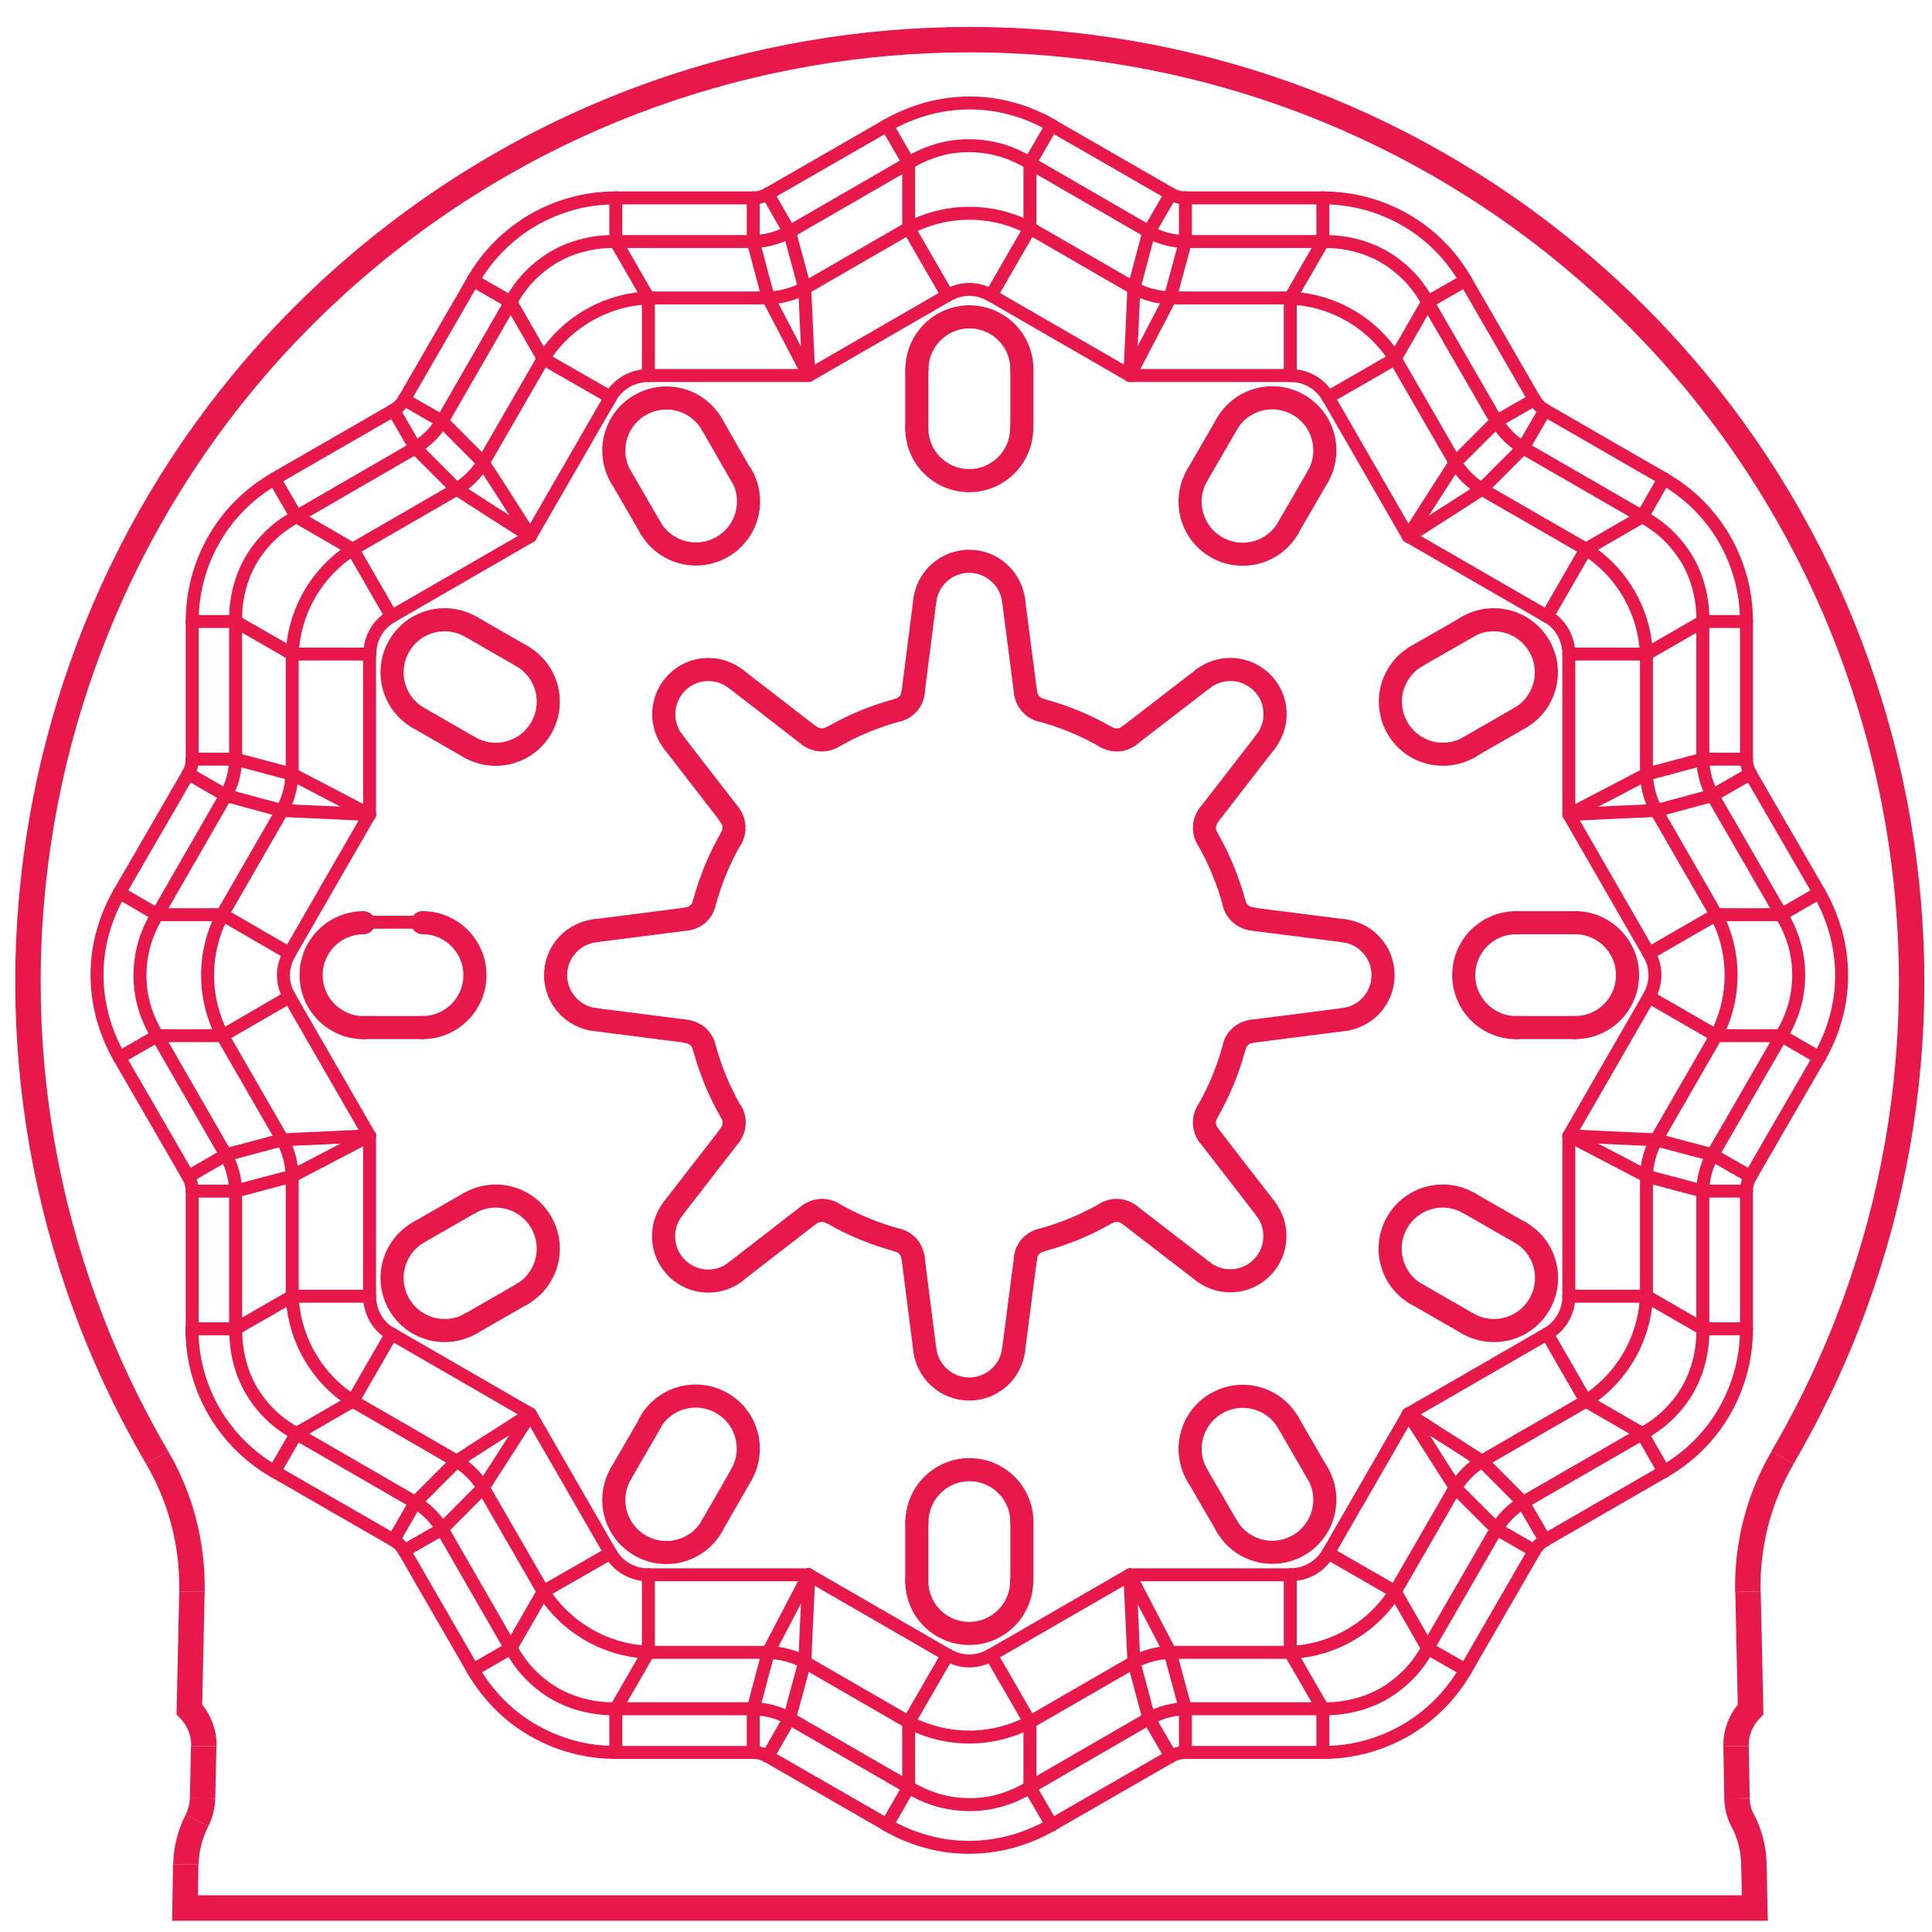 <?xml version="1.0" encoding="UTF-8"?>
<svg id="Lag_2" data-name="Lag 2" xmlns="http://www.w3.org/2000/svg" viewBox="0 0 400 400">
  <defs>
    <style>
      .cls-1 {
        stroke-miterlimit: 2;
        stroke-width: 5.26px;
      }

      .cls-1, .cls-2, .cls-3 {
        fill: none;
        stroke: #e8184a;
      }

      .cls-2 {
        stroke-width: 4.78px;
      }

      .cls-2, .cls-3 {
        stroke-linecap: round;
        stroke-linejoin: round;
      }

      .cls-3 {
        stroke-width: 2.68px;
      }
    </style>
  </defs>
  <line class="cls-3" x1="183.64" y1="25.96" x2="158.96" y2="40.16"/>
  <line class="cls-3" x1="56.82" y1="99.13" x2="81.49" y2="84.92"/>
  <line class="cls-3" x1="61.36" y1="106.97" x2="85.99" y2="92.72"/>
  <line class="cls-3" x1="163.46" y1="48" x2="188.13" y2="33.75"/>
  <line class="cls-3" x1="188.13" y1="47.24" x2="166.61" y2="59.67"/>
  <line class="cls-3" x1="94.55" y1="101.28" x2="73.03" y2="113.71"/>
  <line class="cls-3" x1="196.17" y1="61.16" x2="167.43" y2="77.75"/>
  <line class="cls-3" x1="109.8" y1="111.03" x2="81.06" y2="127.63"/>
  <line class="cls-3" x1="97.94" y1="58.05" x2="83.69" y2="82.72"/>
  <line class="cls-3" x1="24.73" y1="184.82" x2="38.98" y2="160.2"/>
  <line class="cls-3" x1="32.57" y1="189.37" x2="46.77" y2="164.69"/>
  <line class="cls-3" x1="91.53" y1="87.22" x2="105.74" y2="62.54"/>
  <line class="cls-3" x1="112.48" y1="74.26" x2="100.05" y2="95.78"/>
  <line class="cls-3" x1="58.44" y1="167.8" x2="46.01" y2="189.37"/>
  <line class="cls-3" x1="46.77" y1="239.1" x2="38.98" y2="243.6"/>
  <line class="cls-3" x1="309.84" y1="87.22" x2="317.69" y2="82.72"/>
  <line class="cls-3" x1="126.4" y1="82.25" x2="109.8" y2="111.03"/>
  <line class="cls-3" x1="76.52" y1="168.61" x2="59.92" y2="197.4"/>
  <line class="cls-3" x1="309.84" y1="87.22" x2="301.28" y2="95.78"/>
  <line class="cls-3" x1="85.99" y1="311.07" x2="94.55" y2="302.51"/>
  <line class="cls-3" x1="315.34" y1="92.72" x2="306.78" y2="101.28"/>
  <line class="cls-3" x1="91.53" y1="316.57" x2="100.05" y2="308.01"/>
  <line class="cls-3" x1="91.53" y1="316.57" x2="83.69" y2="321.07"/>
  <line class="cls-3" x1="354.56" y1="164.69" x2="362.4" y2="160.2"/>
  <line class="cls-3" x1="85.99" y1="311.07" x2="81.49" y2="318.87"/>
  <line class="cls-3" x1="237.87" y1="48" x2="242.41" y2="40.16"/>
  <line class="cls-3" x1="126.4" y1="321.55" x2="112.48" y2="329.53"/>
  <line class="cls-3" x1="105.74" y1="341.25" x2="97.94" y2="345.75"/>
  <line class="cls-3" x1="39.79" y1="128.68" x2="39.79" y2="157.18"/>
  <line class="cls-3" x1="39.79" y1="275.11" x2="39.79" y2="246.61"/>
  <line class="cls-3" x1="48.78" y1="275.11" x2="48.78" y2="246.61"/>
  <line class="cls-3" x1="48.78" y1="157.18" x2="48.78" y2="128.68"/>
  <line class="cls-3" x1="112.48" y1="329.53" x2="105.74" y2="341.25"/>
  <line class="cls-3" x1="134.24" y1="342.11" x2="127.5" y2="353.78"/>
  <line class="cls-3" x1="205.21" y1="342.64" x2="233.95" y2="326.04"/>
  <line class="cls-3" x1="291.57" y1="292.76" x2="320.32" y2="276.16"/>
  <line class="cls-3" x1="60.5" y1="135.42" x2="60.5" y2="160.29"/>
  <line class="cls-3" x1="60.5" y1="243.5" x2="60.5" y2="268.37"/>
  <line class="cls-3" x1="76.52" y1="135.42" x2="76.52" y2="168.61"/>
  <line class="cls-3" x1="76.52" y1="235.18" x2="76.52" y2="268.37"/>
  <line class="cls-3" x1="163.46" y1="355.79" x2="158.96" y2="363.63"/>
  <line class="cls-3" x1="315.34" y1="92.72" x2="319.88" y2="84.92"/>
  <line class="cls-3" x1="213.24" y1="356.55" x2="234.76" y2="344.12"/>
  <line class="cls-3" x1="306.83" y1="302.51" x2="328.35" y2="290.08"/>
  <line class="cls-3" x1="340.02" y1="296.82" x2="315.34" y2="311.07"/>
  <line class="cls-3" x1="237.87" y1="355.79" x2="213.24" y2="370.04"/>
  <line class="cls-3" x1="344.51" y1="304.67" x2="319.88" y2="318.87"/>
  <line class="cls-3" x1="217.74" y1="377.83" x2="242.41" y2="363.63"/>
  <line class="cls-3" x1="127.5" y1="353.78" x2="127.5" y2="362.82"/>
  <line class="cls-3" x1="237.87" y1="48" x2="234.76" y2="59.67"/>
  <line class="cls-3" x1="159.06" y1="342.11" x2="155.95" y2="353.78"/>
  <line class="cls-3" x1="245.43" y1="50.01" x2="242.27" y2="61.68"/>
  <line class="cls-3" x1="166.61" y1="344.12" x2="163.46" y2="355.79"/>
  <line class="cls-3" x1="134.24" y1="326.04" x2="134.24" y2="342.11"/>
  <line class="cls-3" x1="155.95" y1="353.78" x2="155.95" y2="362.82"/>
  <line class="cls-3" x1="155.95" y1="50.01" x2="155.95" y2="40.97"/>
  <line class="cls-3" x1="274.98" y1="321.55" x2="291.57" y2="292.76"/>
  <line class="cls-3" x1="324.81" y1="235.18" x2="341.4" y2="206.39"/>
  <line class="cls-3" x1="288.85" y1="329.53" x2="301.28" y2="308.01"/>
  <line class="cls-3" x1="342.89" y1="235.99" x2="355.32" y2="214.43"/>
  <line class="cls-3" x1="368.81" y1="214.43" x2="354.56" y2="239.1"/>
  <line class="cls-3" x1="309.84" y1="316.57" x2="295.59" y2="341.25"/>
  <line class="cls-3" x1="376.65" y1="218.97" x2="362.4" y2="243.6"/>
  <line class="cls-3" x1="317.69" y1="321.07" x2="303.43" y2="345.75"/>
  <line class="cls-3" x1="97.94" y1="345.75" x2="83.69" y2="321.07"/>
  <line class="cls-3" x1="38.98" y1="243.6" x2="24.73" y2="218.97"/>
  <line class="cls-3" x1="105.74" y1="341.25" x2="91.53" y2="316.57"/>
  <line class="cls-3" x1="46.77" y1="239.1" x2="32.57" y2="214.43"/>
  <line class="cls-3" x1="46.06" y1="214.43" x2="58.49" y2="235.99"/>
  <line class="cls-3" x1="100.05" y1="308.01" x2="112.48" y2="329.53"/>
  <line class="cls-3" x1="59.92" y1="206.39" x2="76.52" y2="235.18"/>
  <line class="cls-3" x1="109.8" y1="292.76" x2="126.4" y2="321.55"/>
  <line class="cls-3" x1="245.43" y1="353.78" x2="245.43" y2="362.82"/>
  <line class="cls-3" x1="245.43" y1="50.01" x2="245.43" y2="40.97"/>
  <line class="cls-3" x1="155.95" y1="50.01" x2="159.06" y2="61.68"/>
  <line class="cls-3" x1="237.87" y1="355.79" x2="234.76" y2="344.12"/>
  <line class="cls-3" x1="163.46" y1="48" x2="166.61" y2="59.67"/>
  <line class="cls-3" x1="245.43" y1="353.78" x2="242.27" y2="342.11"/>
  <line class="cls-3" x1="324.81" y1="268.37" x2="324.81" y2="235.18"/>
  <line class="cls-3" x1="324.81" y1="168.61" x2="324.81" y2="135.42"/>
  <line class="cls-3" x1="340.88" y1="268.37" x2="340.88" y2="243.5"/>
  <line class="cls-3" x1="340.88" y1="160.29" x2="340.88" y2="135.42"/>
  <line class="cls-3" x1="352.55" y1="128.68" x2="352.55" y2="157.18"/>
  <line class="cls-3" x1="352.55" y1="246.61" x2="352.55" y2="275.11"/>
  <line class="cls-3" x1="183.64" y1="377.83" x2="158.96" y2="363.63"/>
  <line class="cls-3" x1="81.49" y1="318.87" x2="56.82" y2="304.67"/>
  <line class="cls-3" x1="188.13" y1="370.04" x2="163.46" y2="355.79"/>
  <line class="cls-3" x1="85.99" y1="311.07" x2="61.36" y2="296.82"/>
  <line class="cls-3" x1="73.03" y1="290.08" x2="94.55" y2="302.51"/>
  <line class="cls-3" x1="166.61" y1="344.12" x2="188.13" y2="356.55"/>
  <line class="cls-3" x1="237.87" y1="355.79" x2="242.41" y2="363.63"/>
  <line class="cls-3" x1="85.99" y1="92.72" x2="81.49" y2="84.92"/>
  <line class="cls-3" x1="361.59" y1="128.68" x2="361.59" y2="157.18"/>
  <line class="cls-3" x1="361.59" y1="275.11" x2="361.59" y2="246.61"/>
  <line class="cls-3" x1="273.88" y1="362.82" x2="245.43" y2="362.82"/>
  <line class="cls-3" x1="155.95" y1="362.82" x2="127.5" y2="362.82"/>
  <line class="cls-3" x1="273.88" y1="353.78" x2="245.43" y2="353.78"/>
  <line class="cls-3" x1="155.95" y1="353.78" x2="127.5" y2="353.78"/>
  <line class="cls-3" x1="134.24" y1="342.11" x2="159.06" y2="342.11"/>
  <line class="cls-3" x1="242.27" y1="342.11" x2="267.14" y2="342.11"/>
  <line class="cls-3" x1="81.06" y1="276.16" x2="109.8" y2="292.76"/>
  <line class="cls-3" x1="167.43" y1="326.04" x2="196.17" y2="342.64"/>
  <line class="cls-3" x1="134.24" y1="326.04" x2="167.43" y2="326.04"/>
  <line class="cls-3" x1="233.95" y1="326.04" x2="267.14" y2="326.04"/>
  <line class="cls-3" x1="85.99" y1="92.72" x2="94.55" y2="101.28"/>
  <line class="cls-3" x1="301.28" y1="308.01" x2="309.84" y2="316.57"/>
  <line class="cls-3" x1="315.34" y1="311.07" x2="319.88" y2="318.87"/>
  <line class="cls-3" x1="163.46" y1="48" x2="158.96" y2="40.16"/>
  <line class="cls-3" x1="46.77" y1="164.69" x2="38.98" y2="160.2"/>
  <line class="cls-3" x1="309.84" y1="316.57" x2="317.69" y2="321.07"/>
  <line class="cls-3" x1="91.53" y1="87.22" x2="100.05" y2="95.78"/>
  <line class="cls-3" x1="306.83" y1="302.51" x2="315.34" y2="311.07"/>
  <line class="cls-3" x1="48.78" y1="246.61" x2="39.79" y2="246.61"/>
  <line class="cls-3" x1="352.55" y1="246.61" x2="361.59" y2="246.61"/>
  <line class="cls-3" x1="341.4" y1="197.4" x2="324.81" y2="168.61"/>
  <line class="cls-3" x1="291.57" y1="111.03" x2="274.98" y2="82.25"/>
  <line class="cls-3" x1="354.56" y1="164.69" x2="342.89" y2="167.85"/>
  <line class="cls-3" x1="48.78" y1="246.61" x2="60.5" y2="243.5"/>
  <line class="cls-3" x1="352.55" y1="157.18" x2="340.88" y2="160.29"/>
  <line class="cls-3" x1="46.77" y1="239.1" x2="58.44" y2="235.99"/>
  <line class="cls-3" x1="352.55" y1="246.61" x2="340.88" y2="243.5"/>
  <line class="cls-3" x1="46.77" y1="164.69" x2="58.44" y2="167.85"/>
  <line class="cls-3" x1="354.56" y1="239.1" x2="342.89" y2="235.99"/>
  <line class="cls-3" x1="48.78" y1="157.18" x2="60.5" y2="160.29"/>
  <line class="cls-3" x1="91.53" y1="87.22" x2="83.69" y2="82.72"/>
  <line class="cls-3" x1="354.56" y1="239.1" x2="362.4" y2="243.6"/>
  <line class="cls-3" x1="355.32" y1="189.37" x2="342.89" y2="167.8"/>
  <line class="cls-3" x1="301.28" y1="95.78" x2="288.85" y2="74.26"/>
  <line class="cls-3" x1="295.59" y1="62.54" x2="309.84" y2="87.22"/>
  <line class="cls-3" x1="354.56" y1="164.69" x2="368.81" y2="189.37"/>
  <line class="cls-3" x1="303.43" y1="58.05" x2="317.69" y2="82.72"/>
  <line class="cls-3" x1="376.65" y1="184.82" x2="362.4" y2="160.2"/>
  <line class="cls-3" x1="48.78" y1="157.18" x2="39.79" y2="157.18"/>
  <line class="cls-3" x1="352.55" y1="157.18" x2="361.59" y2="157.18"/>
  <line class="cls-3" x1="320.32" y1="127.63" x2="291.57" y2="111.03"/>
  <line class="cls-3" x1="233.95" y1="77.75" x2="205.21" y2="61.16"/>
  <line class="cls-3" x1="267.14" y1="77.75" x2="233.95" y2="77.75"/>
  <line class="cls-3" x1="167.43" y1="77.75" x2="134.24" y2="77.75"/>
  <line class="cls-3" x1="328.35" y1="113.71" x2="306.78" y2="101.28"/>
  <line class="cls-3" x1="234.76" y1="59.67" x2="213.24" y2="47.24"/>
  <line class="cls-3" x1="213.24" y1="33.75" x2="237.87" y2="48"/>
  <line class="cls-3" x1="315.34" y1="92.72" x2="340.02" y2="106.97"/>
  <line class="cls-3" x1="344.51" y1="99.13" x2="319.88" y2="84.92"/>
  <line class="cls-3" x1="217.74" y1="25.96" x2="242.41" y2="40.16"/>
  <line class="cls-3" x1="267.14" y1="61.68" x2="242.27" y2="61.68"/>
  <line class="cls-3" x1="159.06" y1="61.68" x2="134.24" y2="61.68"/>
  <line class="cls-3" x1="127.5" y1="50.01" x2="155.95" y2="50.01"/>
  <line class="cls-3" x1="245.43" y1="50.01" x2="273.88" y2="50.01"/>
  <line class="cls-3" x1="127.5" y1="40.97" x2="155.95" y2="40.97"/>
  <line class="cls-3" x1="245.43" y1="40.97" x2="273.88" y2="40.97"/>
  <path class="cls-3" d="M60.5,243.5c-.1-2.63-.77-5.21-2.01-7.51"/>
  <path class="cls-3" d="M91.53,316.57c-1.34-2.25-3.25-4.16-5.5-5.5"/>
  <path class="cls-3" d="M48.78,246.61c-.05-2.63-.77-5.21-2.01-7.51"/>
  <path class="cls-3" d="M39.79,246.61c0-1.05-.29-2.1-.81-3.01"/>
  <path class="cls-3" d="M83.69,321.07c-.53-.91-1.29-1.67-2.2-2.2"/>
  <path class="cls-3" d="M58.44,167.8c1.24-2.34,1.91-4.88,2.01-7.51"/>
  <path class="cls-3" d="M85.99,92.72c2.25-1.34,4.16-3.25,5.5-5.5"/>
  <path class="cls-3" d="M46.77,164.69c1.29-2.3,1.96-4.88,2.01-7.51"/>
  <path class="cls-3" d="M38.98,160.2c.53-.91.81-1.96.81-3.01"/>
  <path class="cls-3" d="M81.49,84.92c.91-.53,1.67-1.29,2.2-2.2"/>
  <path class="cls-3" d="M112.48,329.53c4.78,7.46,12.86,12.15,21.71,12.53"/>
  <path class="cls-3" d="M166.61,344.12c-2.34-1.24-4.88-1.91-7.51-2.01"/>
  <path class="cls-3" d="M100.05,308.01c-1.39-2.25-3.25-4.11-5.5-5.5"/>
  <path class="cls-3" d="M163.46,355.79c-2.3-1.29-4.88-1.96-7.51-2.01"/>
  <path class="cls-3" d="M158.96,363.63c-.91-.53-1.96-.81-3.01-.81"/>
  <path class="cls-3" d="M94.55,101.28c2.25-1.39,4.11-3.25,5.5-5.5"/>
  <path class="cls-3" d="M159.06,61.68c2.63-.1,5.21-.77,7.51-2.01"/>
  <path class="cls-3" d="M155.95,50.01c2.63-.05,5.21-.77,7.51-2.01"/>
  <path class="cls-3" d="M155.95,40.97c1.05,0,2.1-.29,3.01-.81"/>
  <path class="cls-3" d="M242.27,342.11c-2.63.1-5.21.77-7.51,2.01"/>
  <path class="cls-3" d="M245.43,353.78c-2.63.05-5.21.77-7.51,2.01"/>
  <path class="cls-3" d="M245.43,362.82c-1.05,0-2.1.29-3.01.81"/>
  <path class="cls-3" d="M234.76,59.67c2.34,1.24,4.88,1.91,7.51,2.01"/>
  <path class="cls-3" d="M237.87,48c2.3,1.29,4.88,1.96,7.51,2.01"/>
  <path class="cls-3" d="M242.41,40.16c.91.53,1.96.81,3.01.81"/>
  <path class="cls-3" d="M306.83,302.51c-2.25,1.39-4.11,3.25-5.5,5.5"/>
  <path class="cls-3" d="M342.89,235.99c-1.24,2.34-1.91,4.88-2.01,7.51"/>
  <path class="cls-3" d="M315.34,311.07c-2.25,1.34-4.16,3.25-5.5,5.5"/>
  <path class="cls-3" d="M354.56,239.1c-1.29,2.3-1.96,4.88-2.01,7.51"/>
  <path class="cls-3" d="M362.4,243.6c-.53.91-.81,1.96-.81,3.01"/>
  <path class="cls-3" d="M319.88,318.87c-.91.53-1.67,1.29-2.2,2.2"/>
  <path class="cls-3" d="M301.28,95.78c1.39,2.25,3.25,4.11,5.5,5.5"/>
  <path class="cls-3" d="M340.88,160.29c.1,2.63.77,5.21,2.01,7.51"/>
  <path class="cls-3" d="M309.84,87.22c1.34,2.25,3.25,4.16,5.5,5.5"/>
  <path class="cls-3" d="M352.55,157.18c.05,2.63.77,5.21,2.01,7.51"/>
  <path class="cls-3" d="M361.59,157.18c0,1.05.29,2.1.81,3.01"/>
  <path class="cls-3" d="M317.69,82.72c.53.91,1.29,1.67,2.2,2.2"/>
  <path class="cls-3" d="M126.4,321.55c.77,1.34,1.91,2.53,3.3,3.3,1.39.81,2.96,1.2,4.54,1.2"/>
  <path class="cls-3" d="M127.5,362.82c-2.96,0-5.98-.38-8.85-1.15-2.87-.77-5.64-1.91-8.23-3.4-2.58-1.48-4.97-3.3-7.08-5.45s-3.92-4.5-5.4-7.08"/>
  <path class="cls-3" d="M127.5,353.78c-2.2.05-4.4-.19-6.55-.72s-4.21-1.34-6.12-2.44c-1.91-1.1-3.63-2.49-5.16-4.06s-2.82-3.4-3.87-5.31"/>
  <path class="cls-3" d="M167.43,326.04c-.86,1.63-1.72,3.3-2.58,4.93-.81,1.53-1.58,3.06-2.39,4.59-1.15,2.15-2.25,4.35-3.4,6.5"/>
  <path class="cls-3" d="M100.05,308.01c1.29-2.06,2.63-4.11,3.97-6.17.91-1.43,1.87-2.92,2.77-4.35,1-1.58,2.01-3.11,3.01-4.69"/>
  <path class="cls-3" d="M340.88,243.5c-.91-.48-1.77-.91-2.68-1.39-1.29-.67-2.58-1.34-3.83-2.01-1.53-.81-3.06-1.58-4.59-2.39-1.67-.86-3.3-1.72-4.93-2.58"/>
  <path class="cls-3" d="M291.57,292.76c1.58,1,3.16,2.01,4.69,3.01,1.43.96,2.92,1.87,4.35,2.77,1.24.77,2.44,1.58,3.63,2.34.86.53,1.67,1.1,2.53,1.63"/>
  <path class="cls-3" d="M342.89,167.8c-1,0-2.01.1-2.96.14-1.43.05-2.87.14-4.35.19-1.72.1-3.44.14-5.16.24-1.87.1-3.73.19-5.55.24"/>
  <path class="cls-3" d="M342.89,235.99c-2.44-.1-4.88-.24-7.32-.33-1.72-.1-3.44-.14-5.16-.24-1.87-.1-3.73-.19-5.55-.24"/>
  <path class="cls-3" d="M306.83,101.28c-.86.53-1.67,1.05-2.53,1.63-1.2.77-2.44,1.58-3.63,2.34-1.43.91-2.92,1.87-4.35,2.77-1.58,1-3.11,2.01-4.69,3.01"/>
  <path class="cls-3" d="M340.88,160.29c-2.15,1.15-4.35,2.25-6.5,3.4-1.53.81-3.06,1.58-4.59,2.39-1.67.86-3.3,1.72-4.93,2.58"/>
  <path class="cls-3" d="M242.27,61.68c-.48.91-.91,1.77-1.39,2.68-.67,1.29-1.34,2.58-2.01,3.83-.81,1.53-1.58,3.06-2.39,4.59-.86,1.67-1.72,3.3-2.58,4.93"/>
  <path class="cls-3" d="M301.28,95.78c-1.29,2.06-2.63,4.11-3.97,6.17-.91,1.43-1.87,2.92-2.77,4.35-1,1.58-2.01,3.11-3.01,4.69"/>
  <path class="cls-3" d="M234.76,344.12c0-1-.1-2.01-.14-2.96-.05-1.43-.14-2.87-.19-4.35-.1-1.72-.14-3.44-.24-5.16-.1-1.87-.19-3.73-.24-5.55"/>
  <path class="cls-3" d="M167.43,326.04c-.05,1.87-.14,3.73-.24,5.55-.1,1.72-.14,3.44-.24,5.16-.05,1.43-.14,2.87-.19,4.35,0,1-.1,2.01-.14,2.96"/>
  <path class="cls-3" d="M60.5,243.5c2.15-1.15,4.35-2.25,6.5-3.4,1.53-.81,3.06-1.58,4.59-2.39,1.67-.86,3.3-1.72,4.93-2.58"/>
  <path class="cls-3" d="M94.55,302.51c.86-.53,1.67-1.05,2.53-1.63,1.2-.77,2.44-1.58,3.63-2.34,1.43-.91,2.92-1.87,4.35-2.77,1.58-1,3.11-2.01,4.69-3.01"/>
  <path class="cls-3" d="M291.57,292.76c1,1.58,2.01,3.16,3.01,4.69.96,1.43,1.87,2.92,2.77,4.35,1.29,2.06,2.63,4.11,3.97,6.17"/>
  <path class="cls-3" d="M242.27,342.11c-1.15-2.15-2.25-4.35-3.4-6.5-.81-1.53-1.58-3.06-2.39-4.59-.86-1.67-1.72-3.3-2.58-4.93"/>
  <path class="cls-3" d="M58.44,167.8c2.44.1,4.88.24,7.32.33,1.72.1,3.44.14,5.16.24,1.87.1,3.73.19,5.55.24"/>
  <path class="cls-3" d="M58.44,235.99c1,0,2.01-.1,2.96-.14,1.43-.05,2.87-.14,4.35-.19,1.72-.1,3.44-.14,5.16-.24,1.87-.1,3.73-.19,5.55-.24"/>
  <path class="cls-3" d="M166.61,59.67c0,1,.1,2.01.14,2.96.05,1.43.14,2.87.19,4.35.1,1.72.14,3.44.24,5.16.1,1.87.19,3.73.24,5.55"/>
  <path class="cls-3" d="M234.76,59.67c-.1,2.44-.24,4.88-.33,7.32-.1,1.72-.14,3.44-.24,5.16-.1,1.87-.19,3.73-.24,5.55"/>
  <path class="cls-3" d="M94.55,101.28c2.06,1.29,4.11,2.63,6.17,3.97,1.43.91,2.92,1.87,4.35,2.77,1.58,1,3.11,2.01,4.69,3.01"/>
  <path class="cls-3" d="M60.5,160.29c.91.48,1.77.91,2.68,1.39,1.29.67,2.58,1.34,3.83,2.01,1.53.81,3.06,1.58,4.59,2.39,1.67.86,3.3,1.72,4.93,2.58"/>
  <path class="cls-3" d="M100.05,95.78c.53.86,1.05,1.67,1.63,2.53.77,1.2,1.58,2.44,2.34,3.63.91,1.43,1.87,2.92,2.77,4.35,1,1.58,2.01,3.11,3.01,4.69"/>
  <path class="cls-3" d="M159.06,61.68c1.15,2.15,2.25,4.35,3.4,6.5.81,1.53,1.58,3.06,2.39,4.59.86,1.67,1.72,3.3,2.58,4.93"/>
  <line class="cls-3" x1="32.57" y1="214.43" x2="24.73" y2="218.97"/>
  <line class="cls-3" x1="295.59" y1="62.54" x2="303.43" y2="58.05"/>
  <line class="cls-3" x1="59.92" y1="206.39" x2="46.06" y2="214.43"/>
  <line class="cls-3" x1="274.98" y1="82.25" x2="288.85" y2="74.26"/>
  <line class="cls-3" x1="328.35" y1="113.71" x2="340.02" y2="106.97"/>
  <line class="cls-3" x1="60.5" y1="268.37" x2="48.78" y2="275.11"/>
  <line class="cls-3" x1="340.88" y1="135.42" x2="352.55" y2="128.68"/>
  <line class="cls-3" x1="73.03" y1="290.08" x2="61.36" y2="296.82"/>
  <line class="cls-3" x1="61.36" y1="296.82" x2="56.82" y2="304.67"/>
  <line class="cls-3" x1="213.24" y1="33.75" x2="217.74" y2="25.96"/>
  <line class="cls-3" x1="81.06" y1="276.16" x2="73.03" y2="290.08"/>
  <line class="cls-3" x1="205.21" y1="61.16" x2="213.24" y2="47.24"/>
  <line class="cls-3" x1="341.4" y1="197.4" x2="355.32" y2="189.37"/>
  <line class="cls-3" x1="368.81" y1="189.37" x2="376.65" y2="184.82"/>
  <line class="cls-3" x1="267.14" y1="61.68" x2="273.88" y2="50.01"/>
  <line class="cls-3" x1="288.85" y1="74.26" x2="295.59" y2="62.54"/>
  <line class="cls-3" x1="127.5" y1="50.01" x2="127.5" y2="40.97"/>
  <line class="cls-3" x1="196.17" y1="342.64" x2="188.13" y2="356.55"/>
  <line class="cls-3" x1="320.32" y1="127.63" x2="328.35" y2="113.71"/>
  <line class="cls-3" x1="188.13" y1="370.04" x2="183.64" y2="377.83"/>
  <line class="cls-3" x1="340.02" y1="106.97" x2="344.51" y2="99.13"/>
  <line class="cls-3" x1="134.24" y1="77.75" x2="134.24" y2="61.68"/>
  <line class="cls-3" x1="188.13" y1="356.55" x2="188.13" y2="370.04"/>
  <line class="cls-3" x1="188.13" y1="47.24" x2="188.13" y2="33.75"/>
  <line class="cls-3" x1="213.24" y1="47.24" x2="213.24" y2="33.75"/>
  <line class="cls-3" x1="213.24" y1="356.55" x2="213.24" y2="370.04"/>
  <line class="cls-3" x1="267.14" y1="326.04" x2="267.14" y2="342.11"/>
  <line class="cls-3" x1="267.14" y1="77.75" x2="267.14" y2="61.68"/>
  <line class="cls-3" x1="273.88" y1="353.78" x2="273.88" y2="362.82"/>
  <line class="cls-3" x1="273.88" y1="50.01" x2="273.88" y2="40.97"/>
  <line class="cls-3" x1="61.36" y1="106.97" x2="56.82" y2="99.13"/>
  <line class="cls-3" x1="213.24" y1="370.04" x2="217.74" y2="377.83"/>
  <line class="cls-3" x1="205.21" y1="342.64" x2="213.24" y2="356.55"/>
  <line class="cls-3" x1="81.06" y1="127.63" x2="73.03" y2="113.71"/>
  <line class="cls-3" x1="267.14" y1="342.11" x2="273.88" y2="353.78"/>
  <line class="cls-3" x1="112.48" y1="74.26" x2="105.74" y2="62.54"/>
  <line class="cls-3" x1="134.24" y1="61.68" x2="127.5" y2="50.01"/>
  <line class="cls-3" x1="288.85" y1="329.53" x2="295.59" y2="341.25"/>
  <line class="cls-3" x1="32.57" y1="189.37" x2="24.73" y2="184.82"/>
  <line class="cls-3" x1="295.59" y1="341.25" x2="303.43" y2="345.75"/>
  <line class="cls-3" x1="59.92" y1="197.4" x2="46.06" y2="189.37"/>
  <line class="cls-3" x1="274.98" y1="321.55" x2="288.85" y2="329.53"/>
  <line class="cls-3" x1="48.78" y1="275.11" x2="39.79" y2="275.11"/>
  <line class="cls-3" x1="352.55" y1="275.11" x2="361.59" y2="275.11"/>
  <line class="cls-3" x1="76.52" y1="268.37" x2="60.5" y2="268.37"/>
  <line class="cls-3" x1="324.81" y1="268.37" x2="340.88" y2="268.37"/>
  <line class="cls-3" x1="320.32" y1="276.16" x2="328.35" y2="290.08"/>
  <line class="cls-3" x1="196.17" y1="61.16" x2="188.13" y2="47.24"/>
  <line class="cls-3" x1="340.02" y1="296.82" x2="344.51" y2="304.67"/>
  <line class="cls-3" x1="188.13" y1="33.75" x2="183.64" y2="25.96"/>
  <line class="cls-3" x1="60.5" y1="135.42" x2="48.78" y2="128.68"/>
  <line class="cls-3" x1="328.35" y1="290.08" x2="340.02" y2="296.82"/>
  <line class="cls-3" x1="73.03" y1="113.71" x2="61.36" y2="106.97"/>
  <line class="cls-3" x1="340.88" y1="268.37" x2="352.55" y2="275.11"/>
  <line class="cls-3" x1="46.06" y1="214.43" x2="32.57" y2="214.43"/>
  <line class="cls-3" x1="355.32" y1="214.43" x2="368.81" y2="214.43"/>
  <line class="cls-3" x1="46.06" y1="189.37" x2="32.57" y2="189.37"/>
  <line class="cls-3" x1="355.32" y1="189.37" x2="368.81" y2="189.37"/>
  <line class="cls-3" x1="126.4" y1="82.25" x2="112.48" y2="74.26"/>
  <line class="cls-3" x1="341.4" y1="206.39" x2="355.32" y2="214.43"/>
  <line class="cls-3" x1="105.74" y1="62.54" x2="97.94" y2="58.05"/>
  <line class="cls-3" x1="368.81" y1="214.43" x2="376.65" y2="218.97"/>
  <line class="cls-3" x1="76.52" y1="135.42" x2="60.5" y2="135.42"/>
  <line class="cls-3" x1="324.81" y1="135.42" x2="340.88" y2="135.42"/>
  <line class="cls-3" x1="48.78" y1="128.68" x2="39.79" y2="128.68"/>
  <line class="cls-3" x1="352.55" y1="128.68" x2="361.59" y2="128.68"/>
  <g>
    <path class="cls-3" d="M46.06,189.37c-4.11,7.84-4.11,17.22,0,25.06"/>
    <path class="cls-3" d="M60.5,268.37c.38,8.85,5.07,16.98,12.53,21.71"/>
    <path class="cls-3" d="M73.03,113.71c-7.46,4.78-12.15,12.86-12.53,21.71"/>
    <path class="cls-3" d="M134.24,61.68c-8.85.38-16.98,5.07-21.71,12.53"/>
    <path class="cls-3" d="M188.13,356.55c7.84,4.11,17.22,4.11,25.06,0"/>
    <path class="cls-3" d="M267.14,342.11c8.85-.38,16.98-5.07,21.71-12.53"/>
    <path class="cls-3" d="M213.24,47.24c-7.84-4.11-17.22-4.11-25.06,0"/>
    <path class="cls-3" d="M288.85,74.26c-4.78-7.46-12.86-12.15-21.71-12.53"/>
    <path class="cls-3" d="M328.35,290.08c7.46-4.78,12.15-12.86,12.53-21.71"/>
    <path class="cls-3" d="M355.32,214.43c4.11-7.84,4.11-17.22,0-25.06"/>
    <path class="cls-3" d="M340.88,135.42c-.38-8.85-5.07-16.98-12.53-21.71"/>
    <path class="cls-3" d="M320.32,276.16c1.34-.77,2.53-1.91,3.3-3.3.81-1.39,1.2-2.96,1.2-4.54"/>
    <path class="cls-3" d="M267.14,326.04c1.58,0,3.16-.43,4.54-1.2,1.39-.81,2.53-1.96,3.3-3.3"/>
    <path class="cls-3" d="M196.17,342.64c1.34.77,2.92,1.24,4.5,1.24s3.16-.43,4.5-1.24"/>
    <path class="cls-3" d="M76.52,268.37c0,1.58.43,3.16,1.2,4.54.81,1.39,1.96,2.53,3.3,3.3"/>
    <path class="cls-3" d="M59.92,197.4c-.77,1.34-1.24,2.92-1.24,4.5s.43,3.16,1.24,4.5"/>
    <path class="cls-3" d="M81.06,127.63c-1.34.77-2.53,1.91-3.3,3.3-.81,1.39-1.2,2.96-1.2,4.54"/>
    <path class="cls-3" d="M24.73,218.97c-1.48-2.58-2.63-5.36-3.44-8.23-.77-2.87-1.2-5.83-1.2-8.85s.38-5.98,1.2-8.85c.77-2.87,1.96-5.64,3.44-8.23"/>
    <path class="cls-3" d="M56.82,304.67c-2.58-1.48-4.97-3.3-7.08-5.4-2.1-2.1-3.97-4.5-5.45-7.08s-2.63-5.36-3.4-8.23c-.77-2.87-1.15-5.88-1.15-8.85"/>
    <path class="cls-3" d="M217.74,377.83c-2.58,1.48-5.36,2.63-8.23,3.44-2.87.77-5.83,1.2-8.85,1.2s-5.98-.38-8.85-1.2c-2.87-.77-5.64-1.96-8.23-3.44"/>
    <path class="cls-3" d="M303.43,345.75c-1.48,2.58-3.3,4.97-5.4,7.08-2.1,2.1-4.5,3.97-7.08,5.45s-5.36,2.63-8.23,3.4c-2.87.77-5.88,1.15-8.85,1.15"/>
    <path class="cls-3" d="M361.59,275.11c0,2.96-.38,5.98-1.15,8.85-.77,2.87-1.91,5.64-3.4,8.23s-3.3,4.97-5.45,7.08c-2.1,2.1-4.5,3.92-7.08,5.4"/>
    <path class="cls-3" d="M376.65,184.82c1.48,2.58,2.63,5.36,3.44,8.23.77,2.87,1.2,5.83,1.2,8.85s-.38,5.98-1.2,8.85c-.77,2.87-1.96,5.64-3.44,8.23"/>
    <path class="cls-3" d="M344.51,99.13c2.58,1.48,4.97,3.3,7.08,5.4,2.1,2.1,3.97,4.5,5.45,7.08,1.48,2.58,2.63,5.36,3.4,8.23.77,2.87,1.15,5.88,1.15,8.85"/>
    <path class="cls-3" d="M273.88,40.97c2.96,0,5.98.38,8.85,1.15s5.64,1.91,8.23,3.4,4.97,3.3,7.08,5.45c2.1,2.1,3.92,4.5,5.4,7.08"/>
    <path class="cls-3" d="M183.64,25.96c2.58-1.48,5.36-2.63,8.23-3.44,2.87-.77,5.83-1.2,8.85-1.2s5.98.38,8.85,1.2c2.87.77,5.64,1.96,8.23,3.44"/>
    <path class="cls-3" d="M97.94,58.05c1.48-2.58,3.3-4.97,5.4-7.08,2.1-2.1,4.5-3.97,7.08-5.45,2.58-1.48,5.36-2.63,8.23-3.4,2.87-.77,5.88-1.15,8.85-1.15"/>
    <path class="cls-3" d="M39.79,128.68c0-2.96.38-5.98,1.15-8.85s1.91-5.64,3.4-8.23c1.48-2.58,3.3-4.97,5.45-7.08,2.1-2.1,4.5-3.92,7.08-5.4"/>
    <path class="cls-3" d="M341.4,206.39c.77-1.34,1.24-2.92,1.24-4.5s-.43-3.16-1.24-4.5"/>
    <path class="cls-3" d="M134.24,77.75c-1.58,0-3.16.43-4.54,1.2-1.39.81-2.53,1.96-3.3,3.3"/>
    <path class="cls-3" d="M205.21,61.16c-1.34-.77-2.92-1.24-4.5-1.24s-3.16.43-4.5,1.24"/>
    <path class="cls-3" d="M274.98,82.25c-.77-1.34-1.91-2.53-3.3-3.3-1.39-.81-2.96-1.2-4.54-1.2"/>
    <path class="cls-3" d="M352.55,275.11c.05,2.2-.19,4.4-.72,6.55s-1.34,4.21-2.44,6.12c-1.1,1.91-2.49,3.63-4.06,5.16s-3.4,2.82-5.31,3.87"/>
    <path class="cls-3" d="M368.81,189.37c1.15,1.87,2.06,3.92,2.68,6.03s.91,4.3.91,6.5-.33,4.4-.91,6.5c-.62,2.1-1.53,4.16-2.68,6.03"/>
    <path class="cls-3" d="M340.02,106.97c1.91,1.05,3.73,2.34,5.31,3.87s2.96,3.3,4.06,5.16c1.1,1.91,1.91,3.97,2.44,6.12s.77,4.35.72,6.55"/>
    <path class="cls-3" d="M273.88,50.01c2.2-.05,4.4.19,6.55.72s4.21,1.34,6.12,2.44c1.91,1.1,3.63,2.49,5.16,4.06,1.53,1.58,2.82,3.4,3.87,5.31"/>
    <path class="cls-3" d="M213.24,370.04c-1.87,1.15-3.92,2.06-6.03,2.68s-4.3.91-6.5.91-4.4-.33-6.5-.91c-2.1-.62-4.16-1.53-6.03-2.68"/>
    <path class="cls-3" d="M61.36,296.82c-1.91-1.05-3.73-2.34-5.31-3.87s-2.96-3.3-4.06-5.16c-1.1-1.91-1.91-3.97-2.44-6.12-.53-2.15-.77-4.35-.72-6.55"/>
    <path class="cls-3" d="M295.59,341.25c-1.05,1.91-2.34,3.73-3.87,5.31s-3.3,2.96-5.16,4.06c-1.91,1.1-3.97,1.91-6.12,2.44-2.15.53-4.35.77-6.55.72"/>
    <path class="cls-3" d="M32.57,214.43c-1.15-1.87-2.06-3.92-2.68-6.03s-.91-4.3-.91-6.5.33-4.4.91-6.5c.62-2.1,1.53-4.16,2.68-6.03"/>
    <path class="cls-3" d="M188.13,33.75c1.87-1.15,3.92-2.06,6.03-2.68s4.3-.91,6.5-.91,4.4.33,6.5.91c2.1.62,4.16,1.53,6.03,2.68"/>
    <path class="cls-3" d="M48.78,128.68c-.05-2.2.19-4.4.72-6.55s1.34-4.21,2.44-6.12c1.1-1.91,2.49-3.63,4.06-5.16,1.58-1.53,3.4-2.82,5.31-3.87"/>
    <path class="cls-3" d="M105.74,62.54c1.05-1.91,2.34-3.73,3.87-5.31s3.3-2.96,5.16-4.06c1.91-1.1,3.97-1.91,6.12-2.44,2.15-.53,4.35-.77,6.55-.72"/>
    <path class="cls-3" d="M324.81,135.42c0-1.58-.43-3.16-1.2-4.54-.81-1.39-1.96-2.53-3.3-3.3"/>
  </g>
  <line class="cls-3" x1="74.41" y1="190.94" x2="86.7" y2="190.94"/>
  <g>
    <path class="cls-2" d="M123.1,192.71c-5.07.67-8.66,5.31-7.99,10.38.53,4.16,3.83,7.46,7.99,7.99"/>
    <g>
      <g>
        <path class="cls-2" d="M209.85,124.28c-.67-5.07-5.31-8.66-10.38-7.99-4.16.53-7.46,3.83-7.99,7.99"/>
        <g>
          <path class="cls-2" d="M191.48,279.51c.67,5.07,5.31,8.66,10.38,7.99,4.16-.53,7.46-3.83,7.99-7.99"/>
          <g>
            <line class="cls-2" x1="249.06" y1="140.54" x2="233.81" y2="152.3"/>
            <line class="cls-2" x1="152.32" y1="263.25" x2="167.52" y2="251.49"/>
            <line class="cls-2" x1="151.12" y1="235.04" x2="139.31" y2="250.29"/>
            <line class="cls-2" x1="250.26" y1="168.76" x2="262.07" y2="153.5"/>
            <line class="cls-2" x1="191.48" y1="124.28" x2="189.04" y2="143.41"/>
            <line class="cls-2" x1="209.85" y1="279.51" x2="212.33" y2="260.38"/>
            <line class="cls-2" x1="189.04" y1="260.38" x2="191.48" y2="279.51"/>
            <line class="cls-2" x1="212.33" y1="143.41" x2="209.85" y2="124.28"/>
            <line class="cls-2" x1="139.31" y1="153.5" x2="151.12" y2="168.76"/>
            <line class="cls-2" x1="262.07" y1="250.29" x2="250.26" y2="235.04"/>
            <line class="cls-2" x1="233.81" y1="251.49" x2="249.06" y2="263.25"/>
            <line class="cls-2" x1="167.52" y1="152.3" x2="152.32" y2="140.54"/>
            <line class="cls-2" x1="259.15" y1="213.52" x2="278.28" y2="211.08"/>
            <line class="cls-2" x1="123.1" y1="211.08" x2="142.18" y2="213.52"/>
            <line class="cls-2" x1="142.18" y1="190.28" x2="123.1" y2="192.71"/>
            <line class="cls-2" x1="278.28" y1="192.71" x2="259.15" y2="190.28"/>
            <path class="cls-2" d="M139.31,250.29c-3.11,4.06-2.39,9.85,1.67,13.01,3.35,2.58,7.99,2.58,11.33,0"/>
            <path class="cls-2" d="M145.76,216.67c-.43-1.67-1.87-2.92-3.59-3.11"/>
            <path class="cls-2" d="M151.12,235.04c1.05-1.39,1.2-3.25.33-4.73"/>
            <path class="cls-2" d="M172.31,251.15c-1.48-.86-3.4-.72-4.73.33"/>
            <path class="cls-2" d="M189.04,260.38c-.24-1.72-1.43-3.16-3.11-3.59"/>
            <path class="cls-2" d="M152.32,140.54c-4.06-3.11-9.85-2.39-12.96,1.67-2.58,3.35-2.58,7.99,0,11.33"/>
            <path class="cls-2" d="M185.94,147c1.67-.43,2.92-1.87,3.11-3.59"/>
            <path class="cls-2" d="M167.52,152.3c1.39,1.05,3.25,1.2,4.73.33"/>
            <path class="cls-2" d="M151.41,173.49c.86-1.48.72-3.4-.33-4.73"/>
            <path class="cls-2" d="M142.18,190.28c1.72-.24,3.16-1.43,3.59-3.11"/>
            <path class="cls-2" d="M249.06,263.25c4.06,3.11,9.85,2.39,12.96-1.67,2.58-3.35,2.58-7.99,0-11.33"/>
            <path class="cls-2" d="M215.44,256.8c-1.67.43-2.92,1.87-3.11,3.59"/>
            <path class="cls-2" d="M233.81,251.49c-1.39-1.05-3.25-1.2-4.73-.33"/>
            <path class="cls-2" d="M249.92,230.3c-.86,1.48-.72,3.4.33,4.73"/>
            <path class="cls-2" d="M259.15,213.52c-1.72.24-3.16,1.43-3.59,3.11"/>
            <path class="cls-2" d="M229.07,152.64c-4.26-2.49-8.85-4.35-13.63-5.64"/>
            <path class="cls-2" d="M185.94,147c-4.78,1.29-9.37,3.16-13.63,5.64"/>
            <path class="cls-2" d="M151.41,173.49c-2.49,4.26-4.35,8.85-5.64,13.63"/>
            <path class="cls-2" d="M145.76,216.67c1.29,4.78,3.16,9.37,5.64,13.63"/>
            <path class="cls-2" d="M172.31,251.15c4.26,2.49,8.85,4.35,13.63,5.64"/>
            <path class="cls-2" d="M215.44,256.8c4.78-1.29,9.37-3.16,13.63-5.64"/>
            <path class="cls-2" d="M249.92,230.3c2.49-4.26,4.35-8.85,5.64-13.63"/>
            <path class="cls-2" d="M255.56,187.12c-1.29-4.78-3.16-9.37-5.64-13.63"/>
            <path class="cls-2" d="M212.33,143.41c.24,1.72,1.43,3.16,3.11,3.59"/>
            <path class="cls-2" d="M229.07,152.64c1.48.86,3.4.72,4.73-.33"/>
            <path class="cls-2" d="M262.07,153.5c3.11-4.06,2.39-9.85-1.67-12.96-3.35-2.58-7.99-2.58-11.33,0"/>
            <path class="cls-2" d="M255.56,187.12c.43,1.67,1.87,2.92,3.59,3.11"/>
            <path class="cls-2" d="M250.26,168.76c-1.05,1.39-1.2,3.25-.33,4.73"/>
          </g>
        </g>
      </g>
      <path class="cls-2" d="M278.28,211.08c5.07-.67,8.66-5.31,7.99-10.38-.53-4.16-3.83-7.46-7.99-7.99"/>
    </g>
  </g>
  <g>
    <g>
      <line class="cls-2" x1="247.86" y1="98.41" x2="253.99" y2="87.84"/>
      <line class="cls-2" x1="272.83" y1="98.7" x2="266.71" y2="109.26"/>
      <path class="cls-2" d="M247.86,98.41c-3.01,5.21-1.24,11.86,3.97,14.87,5.21,3.01,11.86,1.24,14.87-3.97"/>
      <path class="cls-2" d="M272.83,98.7c3.01-5.21,1.24-11.86-3.97-14.87-5.21-3.01-11.86-1.24-14.87,3.97"/>
    </g>
    <g>
      <line class="cls-2" x1="128.55" y1="305.1" x2="134.67" y2="294.53"/>
      <line class="cls-2" x1="153.46" y1="305.38" x2="147.39" y2="315.95"/>
      <path class="cls-2" d="M153.46,305.38c3.01-5.21,1.24-11.86-3.97-14.87s-11.86-1.24-14.87,3.97"/>
      <path class="cls-2" d="M128.55,305.1c-3.01,5.21-1.24,11.86,3.97,14.87s11.86,1.24,14.87-3.97"/>
    </g>
    <g>
      <line class="cls-2" x1="86.61" y1="255.17" x2="97.18" y2="249.1"/>
      <line class="cls-2" x1="108.08" y1="267.94" x2="97.51" y2="274.01"/>
      <path class="cls-2" d="M108.08,267.94c5.21-3.01,6.98-9.66,3.97-14.87-3.01-5.21-9.66-6.98-14.87-3.97"/>
      <path class="cls-2" d="M86.61,255.17c-5.21,3.01-6.98,9.66-3.97,14.87,3.01,5.21,9.66,6.98,14.87,3.97"/>
    </g>
    <g>
      <line class="cls-2" x1="87.47" y1="212.75" x2="75.27" y2="212.75"/>
      <path class="cls-2" d="M75.27,191.04c-6.03,0-10.86,4.88-10.86,10.86s4.88,10.86,10.86,10.86"/>
      <path class="cls-2" d="M87.47,212.75c6.03,0,10.86-4.88,10.86-10.86s-4.88-10.86-10.86-10.86"/>
    </g>
    <g>
      <line class="cls-2" x1="97.18" y1="154.7" x2="86.61" y2="148.62"/>
      <line class="cls-2" x1="97.51" y1="129.78" x2="108.08" y2="135.85"/>
      <path class="cls-2" d="M97.18,154.7c5.21,3.01,11.86,1.24,14.87-3.97,3.01-5.21,1.24-11.86-3.97-14.87"/>
      <path class="cls-2" d="M97.51,129.78c-5.21-3.01-11.86-1.24-14.87,3.97-3.01,5.21-1.24,11.86,3.97,14.87"/>
    </g>
    <g>
      <line class="cls-2" x1="134.67" y1="109.26" x2="128.55" y2="98.7"/>
      <line class="cls-2" x1="147.39" y1="87.84" x2="153.46" y2="98.41"/>
      <path class="cls-2" d="M134.67,109.26c3.01,5.21,9.66,6.98,14.87,3.97,5.21-3.01,6.98-9.66,3.97-14.87"/>
      <path class="cls-2" d="M147.39,87.84c-3.01-5.21-9.66-6.98-14.87-3.97-5.21,3.01-6.98,9.66-3.97,14.87"/>
    </g>
    <g>
      <line class="cls-2" x1="253.99" y1="315.95" x2="247.86" y2="305.38"/>
      <line class="cls-2" x1="266.71" y1="294.53" x2="272.83" y2="305.1"/>
      <path class="cls-2" d="M266.71,294.53c-3.01-5.21-9.66-6.98-14.87-3.97-5.21,3.01-6.98,9.66-3.97,14.87"/>
      <path class="cls-2" d="M253.99,315.95c3.01,5.21,9.66,6.98,14.87,3.97s6.98-9.66,3.97-14.87"/>
    </g>
    <g>
      <line class="cls-2" x1="189.81" y1="327.33" x2="189.81" y2="315.14"/>
      <line class="cls-2" x1="211.57" y1="315.14" x2="211.57" y2="327.33"/>
      <path class="cls-2" d="M211.57,315.14c0-6.03-4.88-10.86-10.86-10.86s-10.86,4.88-10.86,10.86"/>
      <path class="cls-2" d="M189.81,327.33c0,6.03,4.88,10.86,10.86,10.86s10.86-4.88,10.86-10.86"/>
    </g>
    <g>
      <line class="cls-2" x1="189.81" y1="88.65" x2="189.81" y2="76.46"/>
      <line class="cls-2" x1="211.57" y1="76.46" x2="211.57" y2="88.65"/>
      <path class="cls-2" d="M189.81,88.65c0,6.03,4.88,10.86,10.86,10.86s10.86-4.88,10.86-10.86"/>
      <path class="cls-2" d="M211.57,76.46c0-6.03-4.88-10.86-10.86-10.86s-10.86,4.88-10.86,10.86"/>
    </g>
    <g>
      <line class="cls-2" x1="303.86" y1="274.01" x2="293.3" y2="267.94"/>
      <line class="cls-2" x1="304.15" y1="249.1" x2="314.72" y2="255.17"/>
      <path class="cls-2" d="M304.15,249.1c-5.21-3.01-11.86-1.24-14.87,3.97s-1.24,11.86,3.97,14.87"/>
      <path class="cls-2" d="M303.86,274.01c5.21,3.01,11.86,1.24,14.87-3.97s1.24-11.86-3.97-14.87"/>
    </g>
    <g>
      <line class="cls-2" x1="293.3" y1="135.85" x2="303.86" y2="129.78"/>
      <line class="cls-2" x1="314.72" y1="148.62" x2="304.15" y2="154.7"/>
      <path class="cls-2" d="M293.3,135.85c-5.21,3.01-6.98,9.66-3.97,14.87,3.01,5.21,9.66,6.98,14.87,3.97"/>
      <path class="cls-2" d="M314.72,148.62c5.21-3.01,6.98-9.66,3.97-14.87-3.01-5.21-9.66-6.98-14.87-3.97"/>
    </g>
    <g>
      <line class="cls-2" x1="326.1" y1="212.75" x2="313.91" y2="212.75"/>
      <line class="cls-2" x1="313.91" y1="191.04" x2="326.1" y2="191.04"/>
      <path class="cls-2" d="M313.91,191.04c-6.03,0-10.86,4.88-10.86,10.86s4.88,10.86,10.86,10.86"/>
      <path class="cls-2" d="M326.1,212.75c6.03,0,10.86-4.88,10.86-10.86s-4.88-10.86-10.86-10.86"/>
    </g>
  </g>
  <g>
    <g>
      <line class="cls-1" x1="42.18" y1="361.53" x2="41.94" y2="372.33"/>
      <path class="cls-1" d="M32.52,301.75c4.93,8.42,7.41,18.03,7.22,27.78"/>
      <path class="cls-1" d="M40.79,376.88c-1.43,2.82-2.25,5.98-2.3,9.13"/>
      <path class="cls-1" d="M40.79,376.88c.72-1.43,1.1-2.96,1.15-4.59"/>
      <path class="cls-1" d="M39.74,329.53l-.53,24.39c1.96,2.01,3.06,4.78,3.01,7.6"/>
    </g>
    <g>
      <path class="cls-1" d="M32.52,301.75C-15.44,219.83,2.54,115.24,75.13,54.08M75.13,54.08c72.59-61.16,178.71-61.16,251.31,0M326.44,54.08c72.59,61.16,90.58,165.75,42.61,247.67"/>
      <g>
        <line class="cls-1" x1="359.63" y1="372.33" x2="359.43" y2="361.53"/>
        <path class="cls-1" d="M369.09,301.75c-4.93,8.42-7.41,18.03-7.22,27.78"/>
        <path class="cls-1" d="M359.43,361.53c-.05-2.82,1-5.55,3.01-7.6l-.53-24.39"/>
        <path class="cls-1" d="M359.63,372.33c0,1.58.43,3.16,1.15,4.59l.05-.05c1.43,2.82,2.25,5.98,2.3,9.13l.19,9.04H38.31l.14-9.04"/>
      </g>
    </g>
  </g>
</svg>
